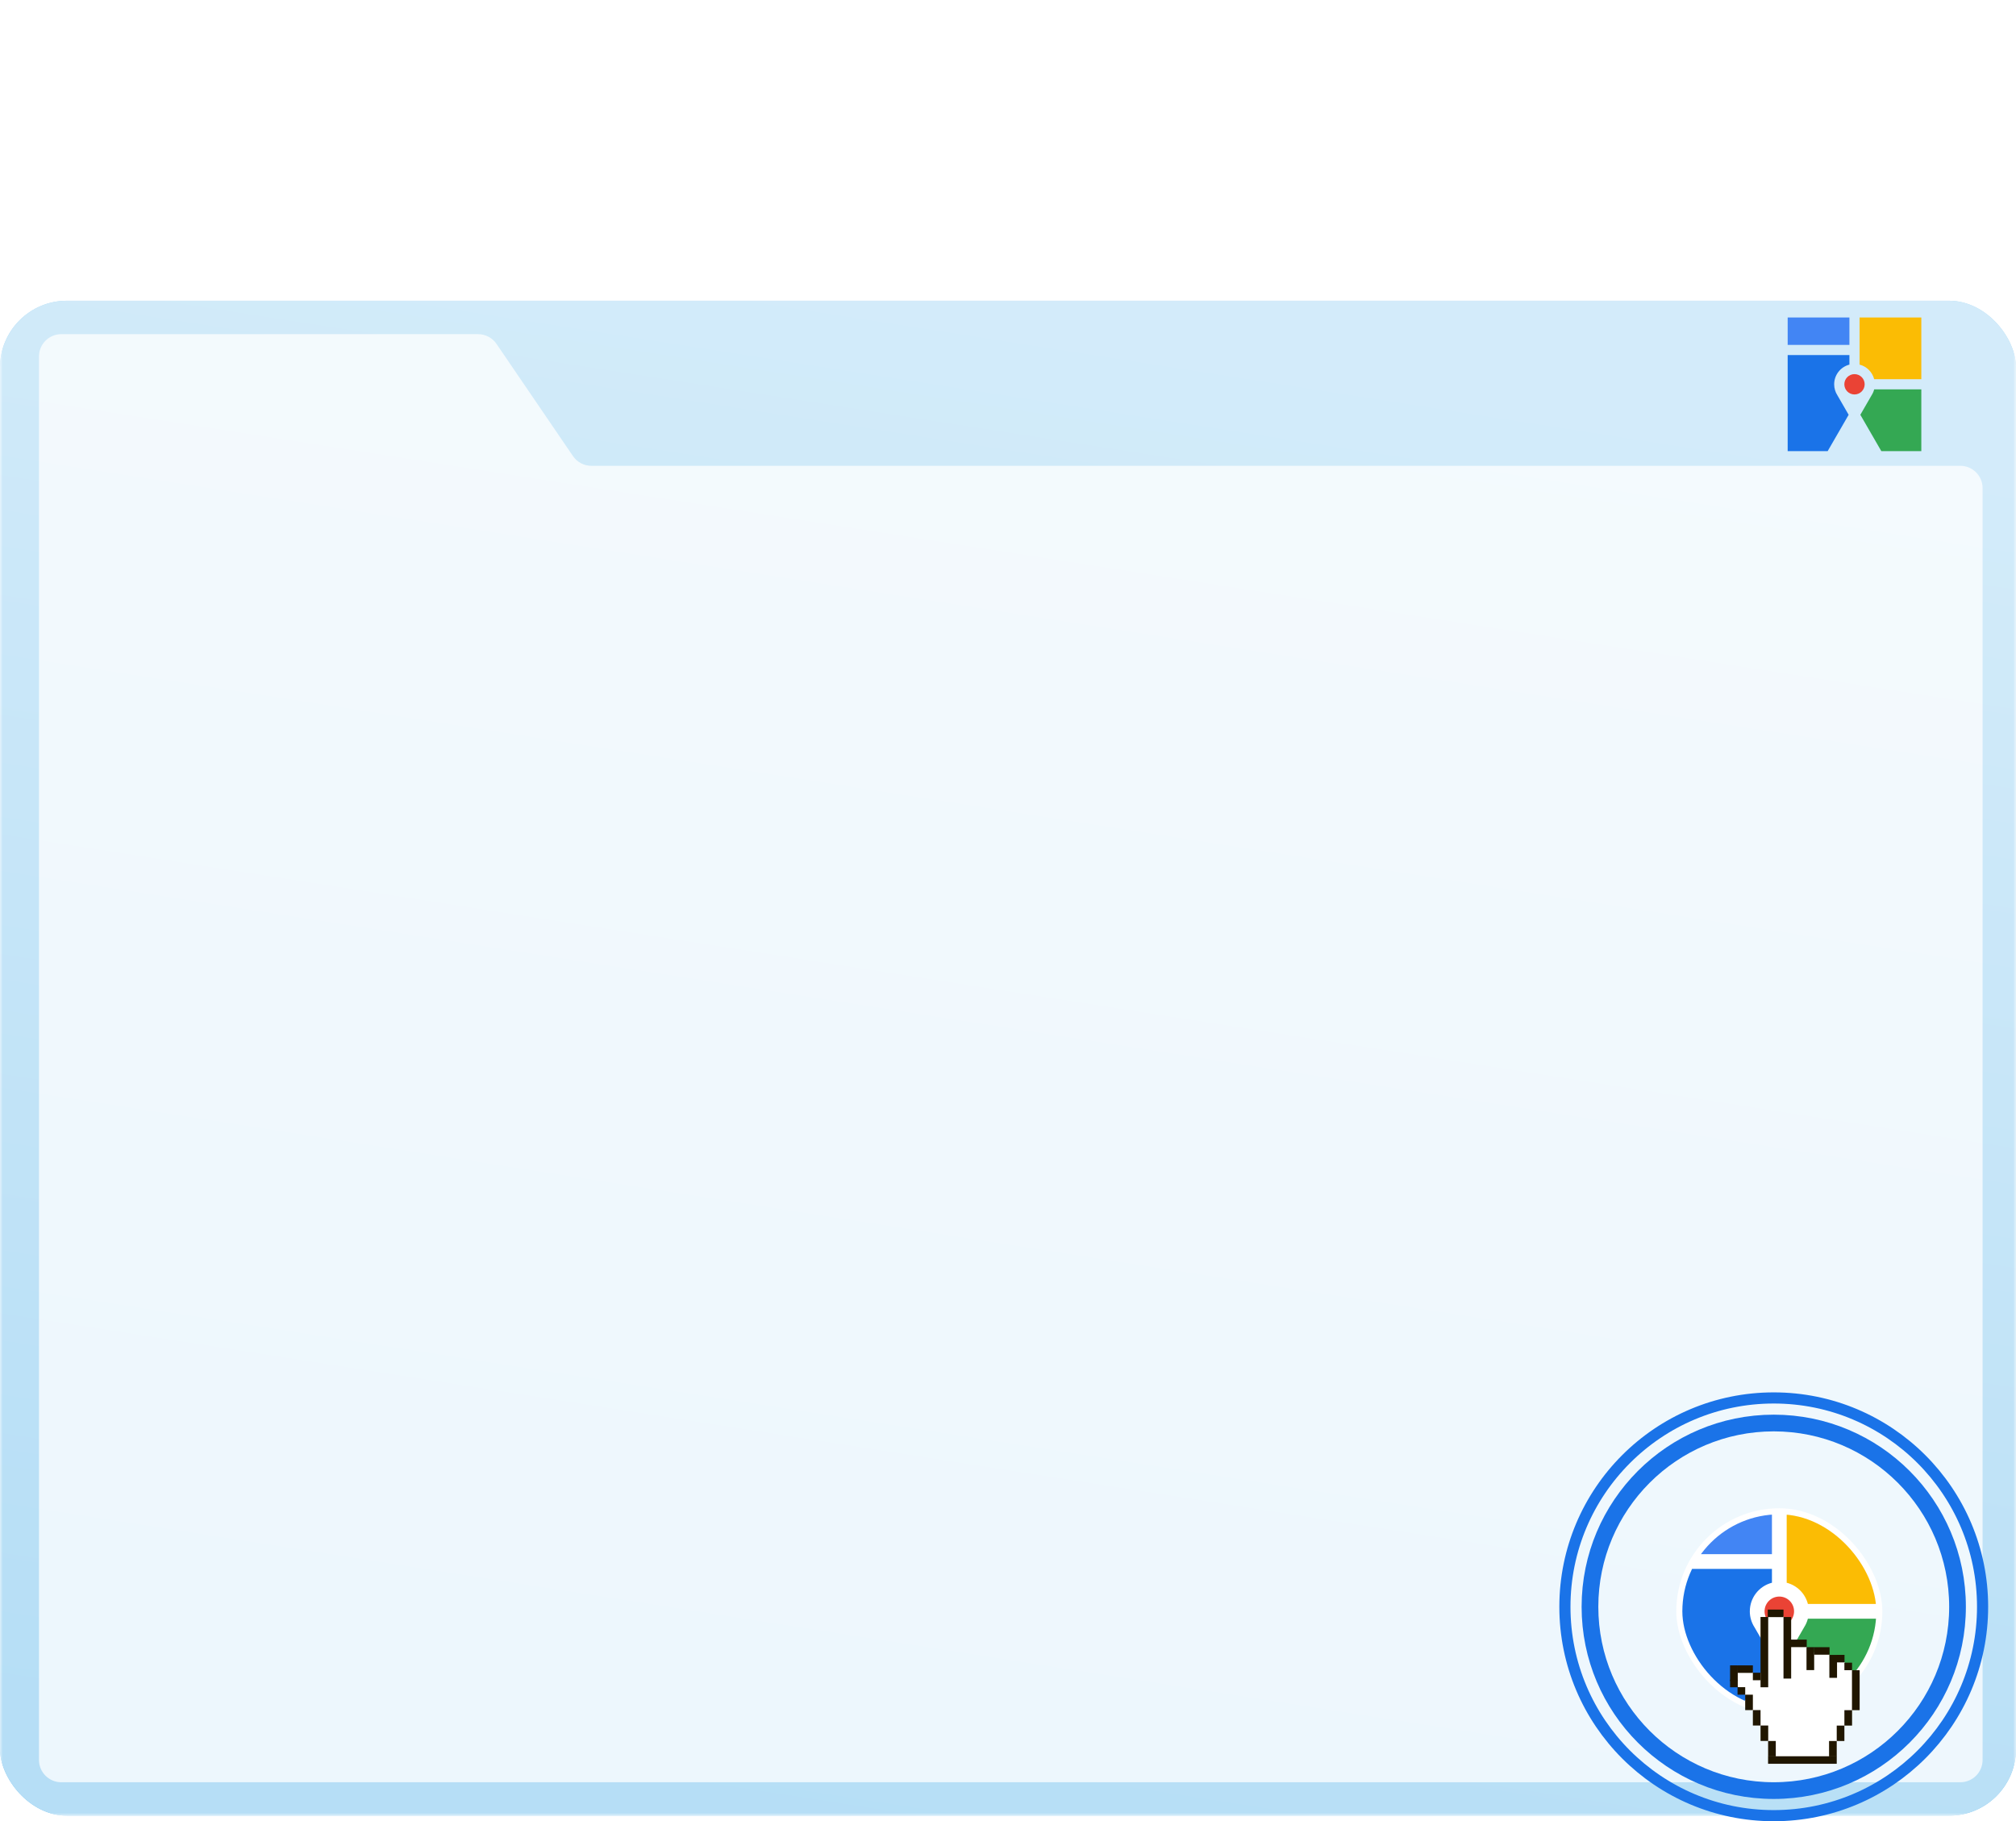 <svg width="362" height="327" viewBox="0 0 362 327" fill="none" xmlns="http://www.w3.org/2000/svg">
<mask id="mask0_3481_14948" style="mask-type:alpha" maskUnits="userSpaceOnUse" x="0" y="0" width="362" height="326">
<rect width="362" height="326" fill="#C4C4C4"/>
</mask>
<g mask="url(#mask0_3481_14948)">
<rect y="54" width="362" height="272" rx="12" fill="url(#paint0_linear_3481_14948)"/>
<rect y="54" width="362" height="272" rx="12" fill="white" fill-opacity="0.66"/>
<path d="M7 64C7 61.791 8.791 60 11 60H85.847C87.17 60 88.407 60.654 89.153 61.747L102.885 81.889C103.63 82.982 104.867 83.636 106.19 83.636H352C354.209 83.636 356 85.427 356 87.636V316C356 318.209 354.209 320 352 320H11C8.791 320 7 318.209 7 316V64Z" fill="white" fill-opacity="0.75"/>
<g clip-path="url(#clip0_3481_14948)">
<rect x="301" y="270.808" width="37" height="37.003" rx="18.5" fill="white"/>
<g clip-path="url(#clip1_3481_14948)">
<path d="M318.175 271.896H302.088V279.046H318.175V271.896Z" fill="#4285F4"/>
<path fill-rule="evenodd" clip-rule="evenodd" d="M314.204 289.309C314.204 286.891 315.843 284.78 318.177 284.179V281.694H302.088V306.722H312.511L317.977 297.254L315.046 292.177C314.513 291.35 314.202 290.366 314.202 289.309" fill="#1A73E8"/>
<path fill-rule="evenodd" clip-rule="evenodd" d="M323.953 292.177L321.021 297.254L326.487 306.722H336.91V290.634H324.628C324.486 291.189 324.254 291.709 323.951 292.178" fill="#34A853"/>
<path fill-rule="evenodd" clip-rule="evenodd" d="M324.63 287.984H336.912V271.896H320.825V284.179C322.685 284.657 324.151 286.123 324.63 287.984Z" fill="#FBBC04"/>
<path fill-rule="evenodd" clip-rule="evenodd" d="M322.148 289.309C322.148 287.846 320.962 286.661 319.5 286.661C318.037 286.661 316.852 287.846 316.852 289.309C316.852 290.772 318.037 291.957 319.5 291.957C320.962 291.957 322.148 290.772 322.148 289.309Z" fill="#EA4335"/>
</g>
</g>
<g clip-path="url(#clip2_3481_14948)">
<path d="M332.087 57H321V61.927H332.087V57Z" fill="#4285F4"/>
<path fill-rule="evenodd" clip-rule="evenodd" d="M329.35 69C329.35 67.334 330.48 65.879 332.088 65.465V63.752H321V81H328.183L331.95 74.475L329.93 70.976C329.563 70.407 329.349 69.728 329.349 69" fill="#1A73E8"/>
<path fill-rule="evenodd" clip-rule="evenodd" d="M336.069 70.976L334.049 74.475L337.816 81H344.999V69.913H336.534C336.436 70.296 336.276 70.654 336.068 70.977" fill="#34A853"/>
<path fill-rule="evenodd" clip-rule="evenodd" d="M336.535 68.087H345V57H333.913V65.465C335.196 65.794 336.206 66.805 336.535 68.087Z" fill="#FBBC04"/>
<path fill-rule="evenodd" clip-rule="evenodd" d="M334.825 69C334.825 67.992 334.008 67.175 333 67.175C331.992 67.175 331.175 67.992 331.175 69C331.175 70.008 331.992 70.825 333 70.825C334.008 70.825 334.825 70.008 334.825 69Z" fill="#EA4335"/>
</g>
</g>
<g filter="url(#filter0_d_3481_14948)">
<path d="M317.741 285.934H320.04L320.825 287.126L321.175 291.183H323.745L325.45 292.637L328.238 292.8L329.176 293.912L330.881 294.126L333.134 296.414L333.002 302.535L331.875 303.88L331.753 305.297L330.519 306.372V308.095L329.121 309.341L328.994 312.203L318.416 312.363L318.178 309.234L316.816 308.069V306.663L315.657 305.259L315.441 303.72L314.064 302.502V301.044L312.687 299.605L311.348 298.076L311.194 295.861L314.565 295.969L314.974 296.749L315.929 297.598L316.983 297.01L316.816 293.541V287.126L317.741 285.934Z" fill="white"/>
<path d="M316.128 296.335H314.751V297.684H316.128V296.335Z" fill="#201600"/>
<path d="M331.207 293.131H329.83V294.48H331.207V293.131Z" fill="#201600"/>
<path d="M313.376 298.93H311.999V300.279H313.376V298.93Z" fill="#201600"/>
<path d="M332.563 294.53H331.187V295.879H332.563V294.53Z" fill="#201600"/>
<path d="M312.036 297.598H310.659V298.947H312.036V297.598Z" fill="#201600"/>
<path d="M329.864 293.137H328.487V297.254H329.864V293.137Z" fill="#201600"/>
<path d="M325.759 291.746H324.383V295.863H325.759V291.746Z" fill="#201600"/>
<path d="M321.627 286.333H320.25V297.385H321.627V286.333Z" fill="#201600"/>
<path d="M318.838 285.002V285H317.422V286.349H318.836V286.351H320.25V285.002H318.838Z" fill="#201600"/>
<path d="M322.97 290.391V290.389H321.514V291.738H322.968V291.74H324.424V290.391H322.97Z" fill="#201600"/>
<path d="M327.129 291.751V291.749H325.733V293.098H327.127V293.1H328.522V291.751H327.129Z" fill="#201600"/>
<path d="M313.376 295.016V295.014H311.999V296.363H313.374V296.365H314.751V295.016H313.376Z" fill="#201600"/>
<path d="M317.504 286.329H316.127V298.947H317.504V286.329Z" fill="#201600"/>
<path d="M329.809 308.595H328.433V311.363H329.809V308.595Z" fill="#201600"/>
<path d="M312.036 295.014H310.659V297.815H312.036V295.014Z" fill="#201600"/>
<path d="M317.506 305.815H316.129V308.583H317.506V305.815Z" fill="#201600"/>
<path d="M316.129 303.047H314.752V305.815H316.129V303.047Z" fill="#201600"/>
<path d="M314.752 300.279H313.375V303.047H314.752V300.279Z" fill="#201600"/>
<path d="M318.866 308.593H317.489V311.361H318.866V308.593Z" fill="#201600"/>
<path d="M331.186 305.827H329.81V308.595H331.186V305.827Z" fill="#201600"/>
<path d="M332.563 303.059H331.187V305.827H332.563V303.059Z" fill="#201600"/>
<path d="M333.925 295.887H332.548V303.059H333.925V295.887Z" fill="#201600"/>
<path d="M329.811 311.335H317.481V312.684H329.811V311.335Z" fill="#201600"/>
</g>
<circle cx="318.5" cy="288.5" r="33" stroke="#1A73E8" stroke-width="3"/>
<circle cx="318.5" cy="288.5" r="37.5" stroke="#1A73E8" stroke-width="2"/>
<defs>
<filter id="filter0_d_3481_14948" x="300" y="285" width="38" height="40" filterUnits="userSpaceOnUse" color-interpolation-filters="sRGB">
<feFlood flood-opacity="0" result="BackgroundImageFix"/>
<feColorMatrix in="SourceAlpha" type="matrix" values="0 0 0 0 0 0 0 0 0 0 0 0 0 0 0 0 0 0 127 0" result="hardAlpha"/>
<feOffset dy="4"/>
<feGaussianBlur stdDeviation="2"/>
<feColorMatrix type="matrix" values="0 0 0 0 0 0 0 0 0 0 0 0 0 0 0 0 0 0 0.25 0"/>
<feBlend mode="normal" in2="BackgroundImageFix" result="effect1_dropShadow_3481_14948"/>
<feBlend mode="normal" in="SourceGraphic" in2="effect1_dropShadow_3481_14948" result="shape"/>
</filter>
<linearGradient id="paint0_linear_3481_14948" x1="142.214" y1="326" x2="183.644" y2="60.154" gradientUnits="userSpaceOnUse">
<stop stop-color="#299FE5"/>
<stop offset="1" stop-color="#7DC5EF"/>
</linearGradient>
<clipPath id="clip0_3481_14948">
<rect width="37" height="37.003" fill="white" transform="translate(301 270.808)"/>
</clipPath>
<clipPath id="clip1_3481_14948">
<rect x="302.088" y="271.896" width="34.824" height="34.826" rx="17.412" fill="white"/>
</clipPath>
<clipPath id="clip2_3481_14948">
<rect width="24" height="24" fill="white" transform="translate(321 57)"/>
</clipPath>
</defs>
</svg>
